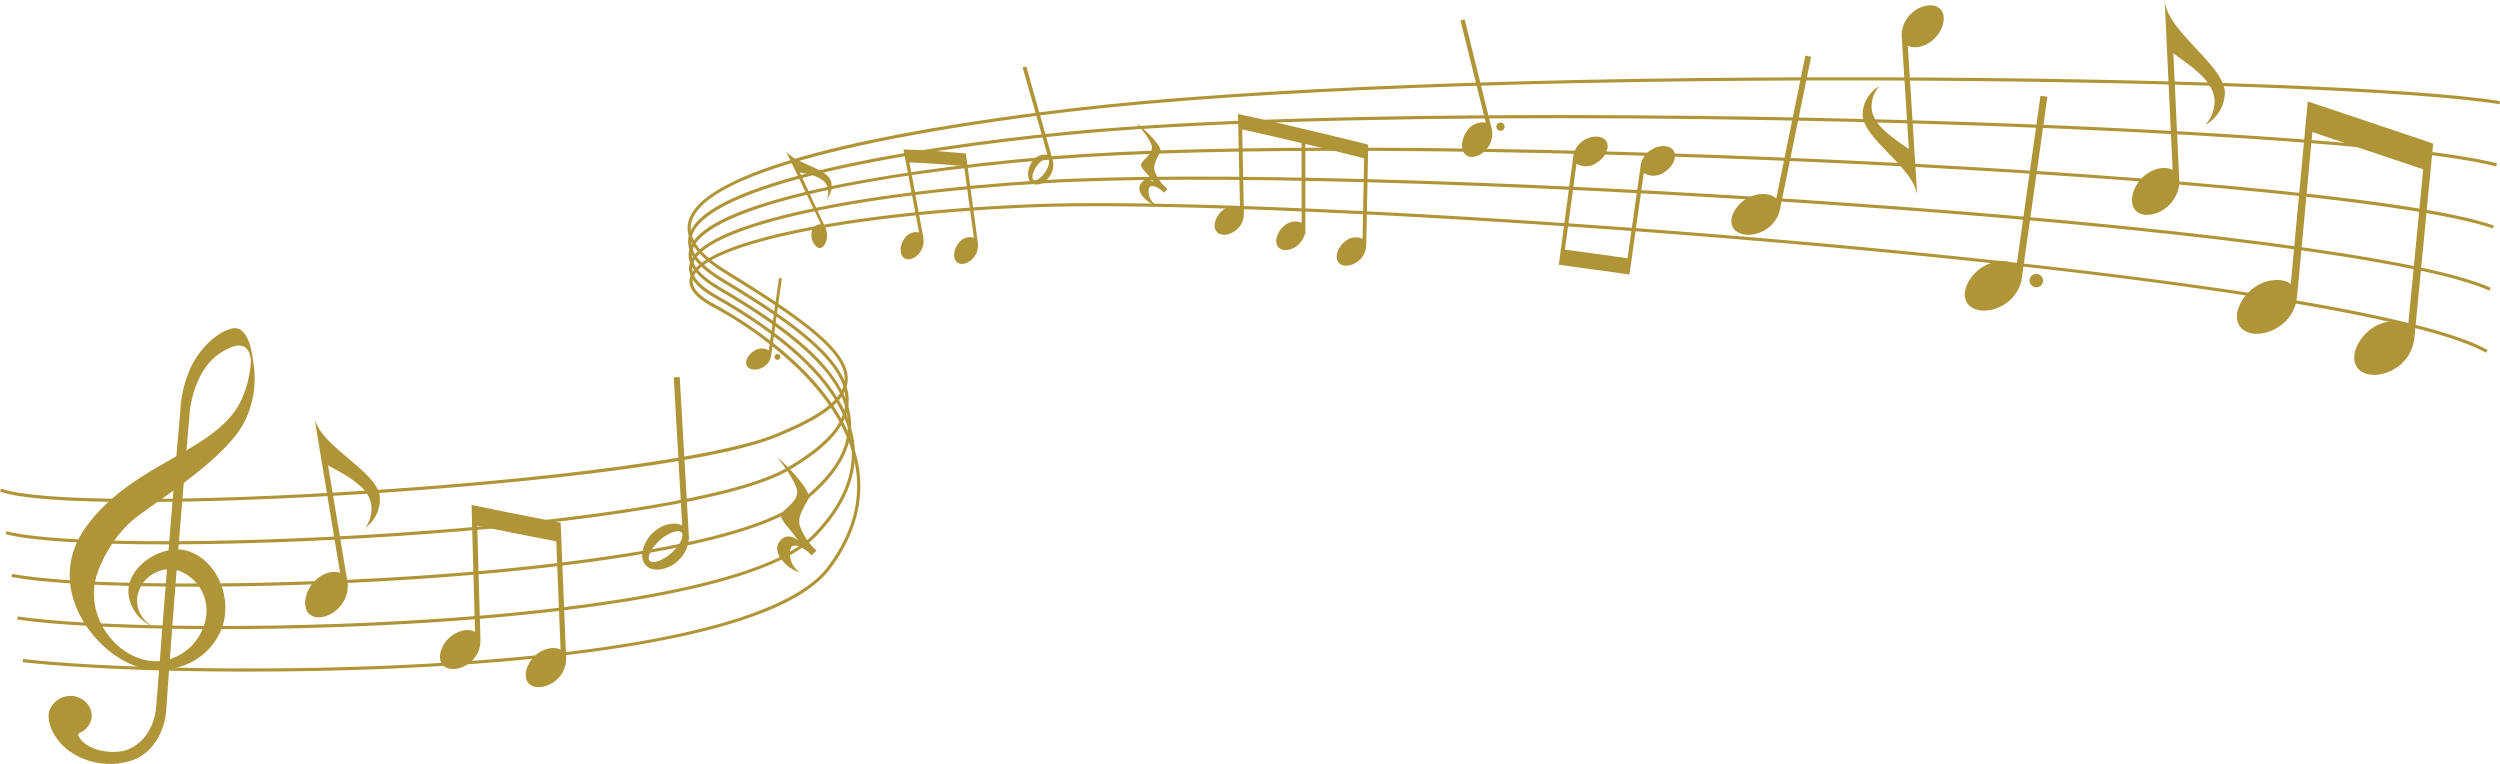 <svg id="steamboat_hr" xmlns="http://www.w3.org/2000/svg" xmlns:xlink="http://www.w3.org/1999/xlink" width="455.345" height="139.141" viewBox="0 0 455.345 139.141">
  <defs>
    <clipPath id="clip-path">
      <rect id="長方形_250" data-name="長方形 250" width="455.345" height="139.14" fill="#af9538"/>
    </clipPath>
  </defs>
  <g id="グループ_194" data-name="グループ 194" clip-path="url(#clip-path)">
    <path id="パス_579" data-name="パス 579" d="M25.145,91.436c-11.922,0-21.358-.549-25.145-1.895L.193,89c6.692,2.378,33.816,2.5,67.493.3,34.653-2.264,63.3-6.2,72.984-10.021,8.685-3.43,12.865-6.579,13.156-9.91.432-4.966-7.306-10.7-21.736-19.548-5.141-3.152-7.411-6.281-6.746-9.3,1.014-4.608,8.9-8.888,23.427-12.722,11.717-3.091,27.832-5.888,46.6-8.088,31.726-3.718,84.9-5.761,145.887-5.632,52.487.12,99.4,1.9,114.084,4.34l-.094.568c-14.657-2.431-61.532-4.212-113.991-4.332-60.965-.133-114.115,1.913-145.819,5.629-20.078,2.353-67.045,9.047-69.535,20.361-.606,2.754,1.576,5.677,6.485,8.687,14.628,8.967,22.467,14.824,22.009,20.089-.316,3.622-4.485,6.828-13.519,10.395-11.813,4.666-45.537,8.256-73.157,10.061-14.463.944-29.922,1.564-42.579,1.564" fill="#af9538"/>
    <path id="パス_580" data-name="パス 580" d="M30,99.154c-13.653,0-24.224-.619-28.956-1.842l.144-.559c8.855,2.29,38.378,2.445,70.2.369,36.135-2.357,62.967-6.783,71.775-11.842,7.255-4.166,10.8-8.2,10.841-12.325.064-6.7-8.955-13.5-22.516-21.631-4.626-2.775-6.666-5.553-6.061-8.254.958-4.274,8.516-8.216,22.464-11.718,14.81-3.717,33.04-6.008,45.726-7.278,65.829-6.582,232.077-1.812,261.162,5.673l-.144.558c-19.4-4.994-99.971-8.776-170.933-8.776-35.283,0-68.179.935-90.028,3.119-12.666,1.267-30.866,3.556-45.642,7.263-13.527,3.4-21.149,7.3-22.042,11.284-.545,2.433,1.4,5,5.795,7.635,13.73,8.236,22.862,15.151,22.8,22.13-.041,4.351-3.682,8.544-11.13,12.82-8.881,5.1-35.806,9.554-72.025,11.917C56.491,98.673,42.049,99.154,30,99.154" fill="#af9538"/>
    <path id="パス_581" data-name="パス 581" d="M34.813,106.855c-14.53,0-26.646-.6-32.722-1.776l.11-.566c11.235,2.176,43.256,2.368,72.9.436,17.426-1.136,59.185-4.739,70.57-13.657,6.221-4.873,9.081-9.648,8.743-14.6-.5-7.3-7.749-14.658-23.514-23.863-4.116-2.4-5.927-4.832-5.384-7.222.9-3.942,8.127-7.55,21.489-10.721,11.543-2.74,27.477-5.029,44.868-6.444,28.36-2.308,84.747-2.02,143.651.735,47.369,2.215,103.427,6.5,118.7,11.9l-.192.543c-12.728-4.5-58.148-9.047-118.535-11.871C276.615,27,220.257,26.712,191.918,29.018c-38.4,3.125-64.242,9.688-65.841,16.719-.481,2.116,1.239,4.335,5.113,6.6,10.735,6.268,23.143,14.7,23.8,24.32.352,5.155-2.58,10.092-8.962,15.091-11.513,9.017-53.409,12.64-70.888,13.779-13.689.892-27.892,1.331-40.325,1.331" fill="#af9538"/>
    <path id="パス_582" data-name="パス 582" d="M40.134,114.591c-16.195,0-29.768-.683-37-1.747l.084-.57c12.557,1.847,44.266,2.54,75.595.5,21.669-1.41,59.495-5.295,69.37-15.47,5.337-5.5,7.625-11.184,6.8-16.894C153.4,69.475,140.689,60.2,130.3,54.339c-3.609-2.036-5.2-4.124-4.716-6.208.573-2.485,4.594-6.193,20.5-9.739,11.518-2.569,27.157-4.55,44.034-5.579,27.05-1.65,84.326-.1,142.525,3.865C396.265,41.009,441.5,46.893,453.661,52.419l-.238.524c-12.1-5.5-57.262-11.364-120.816-15.69-58.177-3.96-115.423-5.514-142.451-3.865-36.177,2.206-62.5,8.322-64.005,14.873-.416,1.8,1.077,3.681,4.437,5.576,10.5,5.921,23.349,15.324,24.961,26.491.851,5.9-1.49,11.744-6.958,17.378C138.582,108.02,100.6,111.935,78.845,113.35c-13.332.868-26.739,1.241-38.711,1.241" fill="#af9538"/>
    <path id="パス_583" data-name="パス 583" d="M45.358,122.324c-17,0-32.079-.694-41.194-1.715l.064-.573c15.478,1.735,48.175,2.522,78.287.565,47.932-3.116,63.531-11.118,68.176-17.282,4.711-6.252,6.367-12.771,4.923-19.378-1.221-5.58-4.6-11.142-10.044-16.532a70.918,70.918,0,0,0-15.858-11.562c-3.108-1.675-4.473-3.43-4.059-5.215.952-4.1,11.125-7.038,19.491-8.777,11.481-2.387,26.833-4.046,43.228-4.673,25.523-.979,84.989,1.95,141.4,6.959,31.565,2.8,106.772,10.326,123.329,19.616l-.282.5c-11.59-6.5-56.457-13.627-123.1-19.544-56.386-5.008-115.821-7.933-141.324-6.958-34.029,1.3-60.76,6.893-62.179,13-.348,1.5.921,3.042,3.771,4.579,5.309,2.861,22.889,13.375,26.191,28.478,1.483,6.778-.208,13.456-5.025,19.848-8.547,11.343-42.022,15.782-68.6,17.51-12.419.807-25.28,1.148-37.194,1.148" fill="#af9538"/>
    <path id="パス_584" data-name="パス 584" d="M40.536,114.089a11.735,11.735,0,0,1-9.723,7.746c-.284,3.867-.483,6.665-.549,7.615-.247,3.513-2.269,7.708-6.22,9.039a12.869,12.869,0,0,1-10.5-1.1c-3.08-1.767-4.628-4.753-4.668-6.705a2.965,2.965,0,0,1,.158-1.348,4.115,4.115,0,0,1,5.038-2.4c1.984.743,3.125,2.585,2.424,4.524a3.632,3.632,0,0,1-2.04,2.041c-.055.169-.468.155.067.939,1.7,2.491,6.506,3.074,8.946,1.992,3.419-1.475,4.643-4.942,4.92-7.2.063-.515.278-3.249.589-7.248a12.721,12.721,0,0,1-4.341-.708C16.859,118.6,7.4,106.2,16.3,95.133c4.427-5.678,10.418-8.93,15.823-12.041.33-3.84.593-6.825.724-8.307a20.8,20.8,0,0,1,1.425-6.709c1.411-3.966,5-7.54,7.961-8.24,2.916-.679,3.663,4.267,3.839,5.719A17.754,17.754,0,0,1,44.679,76.5c-1.71,3.757-6.5,7.91-11.21,11.452-.31,3.735-.652,7.91-.988,12.134a6.238,6.238,0,0,1,1.808.294c5.087,1.674,7.995,8.134,6.247,13.708M33.969,82.018c4.41-2.606,8.2-5.253,10.014-9.231a18.988,18.988,0,0,0,1.712-7.2c-.254-2.42-1.636-3.871-5.628-1.245C35.6,67.27,34.68,73.762,34.586,74.8c-.115,1.351-.337,3.912-.617,7.214M29.1,120.4c.359-4.636.821-10.605,1.312-16.709a6.127,6.127,0,0,0-5.219,4.208A5.269,5.269,0,0,0,28,114.154c-3.227-1.136-5.443-5.055-4.31-8.288,1-2.853,4-5.024,7-5.624.305-3.759.614-7.483.9-10.9-3.838,2.8-7.306,5.061-8.474,6.386a23.894,23.894,0,0,0-5.32,8.494c-2.322,6.28,1.462,13.525,7.591,15.689a8.952,8.952,0,0,0,3.711.489m3.581-16.413-.5-.145c-.461,5.864-.9,11.607-1.238,16.2a9.521,9.521,0,0,0,6.255-6.284,7.772,7.772,0,0,0-4.522-9.768" fill="#af9538"/>
    <path id="パス_585" data-name="パス 585" d="M57.247,75.957l.5,3.04h0l4.2,25.354c-1.356-.56-3.359.116-4.719,1.575-1.639,1.751-2.221,4.5-.976,5.811s3.846.684,5.489-1.075a5.752,5.752,0,0,0,1.6-4.3l.006-.008-3.6-21.6c4.058,2.213,7.465,4.122,7.875,7.239a5.863,5.863,0,0,1-1.1,4.14,6.352,6.352,0,0,0,2.644-5.774c-.641-4.683-10.976-9.1-11.928-14.4" fill="#af9538"/>
    <path id="パス_586" data-name="パス 586" d="M85.882,91.968l.638,23.126c-1.142-.666-3.014-.3-4.408.827-1.677,1.361-2.531,3.741-1.581,5.061s3.349,1.084,5.03-.286a4.972,4.972,0,0,0,1.942-4.017l.012-.006-.593-20.934Q94.1,97.211,101.316,98.6l.783,19.744c-1.154-.647-3.026-.265-4.41.88-1.666,1.383-2.492,3.773-1.523,5.081s3.369,1.044,5.038-.348a5.005,5.005,0,0,0,1.907-3.985l.007,0-1-24.764q-8.14-1.563-16.236-3.242" fill="#af9538"/>
    <path id="パス_587" data-name="パス 587" d="M141.579,83.308c1.754,1.366,6.338,6.255,5.706,7.494s-2.1,3.189-1.607,4.939a10.923,10.923,0,0,0,3.075,4.56,3.747,3.747,0,0,0-.918.9c-.633-.876-3.384-2.848-3.873-1.154a4.023,4.023,0,0,0,1.621,4.112c-1.573-.138-5.373-3.334-3.53-5.623,1.412-1.761,3.329-.125,3.329-.124-1.435-2.009-2.845-3.289-3.107-4.328s2.806-2.324,2.924-4.341c.1-1.874-3.625-6.436-3.62-6.436" fill="#af9538"/>
    <path id="パス_588" data-name="パス 588" d="M141.877,50.638l.533.074-2,14.33,0,0a2.967,2.967,0,0,1-1.474,1.878c-1.1.615-2.5.519-2.918-.328s.306-2.112,1.4-2.719a2.453,2.453,0,0,1,2.607-.043Zm.251,14.474a.536.536,0,1,1-.453-.632.549.549,0,0,1,.453.632" fill="#af9538"/>
    <path id="パス_589" data-name="パス 589" d="M123.8,68.671l1.69,29.291-.008.007a6.083,6.083,0,0,1-2.157,4.324c-1.911,1.652-4.695,2.013-5.846.5s-.24-4.32,1.666-5.97c1.584-1.369,3.752-1.844,5.106-1.114l-1.536-26.979Zm.354,28.355c-.529-.686-2.386,0-3.878,1.284s-2.5,3.09-1.977,3.781,2.4.011,3.89-1.279,2.494-3.1,1.965-3.786" fill="#af9538"/>
    <path id="パス_590" data-name="パス 590" d="M329.872,10.342l-1.051-.214-5.3,26.037c-1.074-1.026-3.21-1.1-5.013-.19-2.172,1.093-3.685,3.528-2.984,5.225s3.35,2.021,5.52.926a5.928,5.928,0,0,0,3.062-3.545l.008-.005Z" fill="#af9538"/>
    <path id="パス_591" data-name="パス 591" d="M143.1,27.412l.687,1.439,5.738,11.994a1.633,1.633,0,0,0-1.665,1.34A2.86,2.86,0,0,0,148.789,45c.656.483,1.338-.033,1.684-1.049a3.586,3.586,0,0,0-.04-2.268v0L145.683,31.4c2.56.446,4.512,1.093,5.031,2.631a3.171,3.171,0,0,1-.122,2.211,3.443,3.443,0,0,0,.769-3.2c-.649-2.437-6.849-3.307-8.261-5.631" fill="#af9538"/>
    <path id="パス_592" data-name="パス 592" d="M349.211,35.741c-.019-.3-.1-1.526-.184-2.939h0L347.484,8.3c1.229.662,3.189.208,4.612-1.045,1.713-1.512,2.511-4.072,1.458-5.435s-3.559-1.017-5.273.5a5.521,5.521,0,0,0-1.924,3.936l-.006.006,1.322,20.875c-3.66-2.5-6.712-4.651-6.788-7.656a5.609,5.609,0,0,1,1.456-3.823,6.08,6.08,0,0,0-3.092,5.221c.125,4.52,9.556,9.735,9.962,14.865" fill="#af9538"/>
    <path id="パス_593" data-name="パス 593" d="M296.778,50.015,299.4,31.509a3.341,3.341,0,0,0,3.6-.068c1.509-.863,2.5-2.645,1.925-3.826s-2.5-1.305-4.006-.442a4.211,4.211,0,0,0-2.039,2.638l-.006,0-2.436,17.228q-5.7-.805-11.4-1.57l2.1-15.657a3.339,3.339,0,0,0,3.6-.1c1.5-.873,2.481-2.663,1.9-3.839s-2.507-1.289-4.013-.413a4.2,4.2,0,0,0-2.019,2.654l-.006,0-2.682,20.116q6.43.856,12.867,1.772" fill="#af9538"/>
    <path id="パス_594" data-name="パス 594" d="M164.544,27.21,167.4,42.355a2.429,2.429,0,0,0-2.6,1c-.851,1.083-1.032,2.732-.306,3.49s2.082.346,2.937-.715a3.476,3.476,0,0,0,.745-2.829l.008,0-2.537-13.72c3.35.142,6.659.379,9.945.679L177.38,43.3a2.49,2.49,0,0,0-2.686.865c-.932,1.027-1.226,2.672-.534,3.466s2.113.458,3.043-.557a3.473,3.473,0,0,0,.914-2.753l0,0-2.2-16.364c-3.746-.344-7.524-.612-11.375-.742" fill="#af9538"/>
    <path id="パス_595" data-name="パス 595" d="M237.626,23.54c-4.054-.977-8.1-1.891-12.151-2.781l.375,16.985a2.981,2.981,0,0,0-3.207.608c-1.217,1.013-1.814,2.788-1.123,3.764s2.407.794,3.62-.216a3.642,3.642,0,0,0,1.4-3.15l.028-.029-.319-15.148c3.608.8,7.207,1.619,10.809,2.486l.02,14.532a2.913,2.913,0,0,0-3.177.546c-1.213.991-1.85,2.757-1.174,3.744s2.348.835,3.567-.147a4.175,4.175,0,0,0,1.374-2.1l.094.093,0-16.5q5.384,1.248,10.7,2.6L248.178,43.5a2.933,2.933,0,0,0-3.2.476c-1.246.963-1.906,2.712-1.264,3.714s2.344.892,3.589-.066a3.7,3.7,0,0,0,1.518-3.02l.02-.011.369-18.248q-5.757-1.458-11.585-2.808" fill="#af9538"/>
    <path id="パス_596" data-name="パス 596" d="M206.931,22.4c1.365.914,4.862,4.309,4.424,5.226s-1.439,2.368-1.027,3.615a8.136,8.136,0,0,0,2.327,3.212,2.638,2.638,0,0,0-.629.67c-.468-.616-2.5-1.961-2.788-.721a2.957,2.957,0,0,0,1.286,2.92c-1.1-.06-3.924-2.227-2.7-3.946.947-1.322,2.377-.2,2.376-.2-1.089-1.41-2.152-2.282-2.38-3.023s1.954-1.774,1.985-3.232c.033-1.361-2.867-4.528-2.872-4.524" fill="#af9538"/>
    <path id="パス_597" data-name="パス 597" d="M266.006,3.714l.768-.189,4.994,20.222,0,.006a4.344,4.344,0,0,1-.912,3.291c-1.087,1.4-2.934,2.018-3.93,1.123s-.767-2.976.324-4.38a3.377,3.377,0,0,1,3.372-1.45Zm8.041,19.23a.755.755,0,1,1-.925-.61.783.783,0,0,1,.925.61" fill="#af9538"/>
    <path id="パス_598" data-name="パス 598" d="M186.926,12.1l4.87,17.251,0,.006a3.775,3.775,0,0,1-.665,2.85c-.872,1.233-2.4,1.813-3.279,1.076s-.767-2.533.109-3.772a2.832,2.832,0,0,1,2.817-1.342l-4.512-15.881ZM190.9,28.969c-.4-.343-1.392.307-2.074,1.276s-1.005,2.172-.6,2.512,1.373-.312,2.054-1.279,1.025-2.166.624-2.509" fill="#af9538"/>
    <path id="パス_599" data-name="パス 599" d="M394.263,0c.015.343.08,1.721.155,3.315h0l1.3,27.636c-1.366-.768-3.574-.294-5.187,1.1-1.942,1.678-2.868,4.55-1.71,6.1s3.961,1.2,5.9-.477a6.25,6.25,0,0,0,2.221-4.4l.007-.007-1.1-23.544c4.1,2.882,7.493,5.375,7.51,8.763a6.329,6.329,0,0,1-1.724,4.276,6.871,6.871,0,0,0,3.6-5.812c-.022-5.1-10.592-11.175-10.971-16.952" fill="#af9538"/>
    <path id="パス_600" data-name="パス 600" d="M420.327,18.475l-3.09,33.26c-1.5-1.147-4.218-.951-6.376.444-2.6,1.678-4.188,4.954-3.066,7s4.526,2.1,7.125.421a7.245,7.245,0,0,0,3.431-5.427l.019-.007,2.8-30.107,20.187,6.778-2.741,28.4c-1.5-1.152-4.21-.965-6.372.423-2.6,1.669-4.2,4.938-3.087,6.991s4.514,2.111,7.117.445a7.3,7.3,0,0,0,3.447-5.333l.01,0,3.445-35.619Z" fill="#af9538"/>
    <path id="パス_601" data-name="パス 601" d="M371.649,17.446l1.26.178L368.173,51.2l-.01.008a7.071,7.071,0,0,1-3.381,4.415c-2.5,1.45-5.679,1.258-6.636-.707s.67-4.957,3.173-6.41c2.078-1.209,4.622-1.27,5.974-.133ZM372.1,51.37a1.228,1.228,0,1,1-1.027-1.482A1.274,1.274,0,0,1,372.1,51.37" fill="#af9538"/>
  </g>
</svg>
